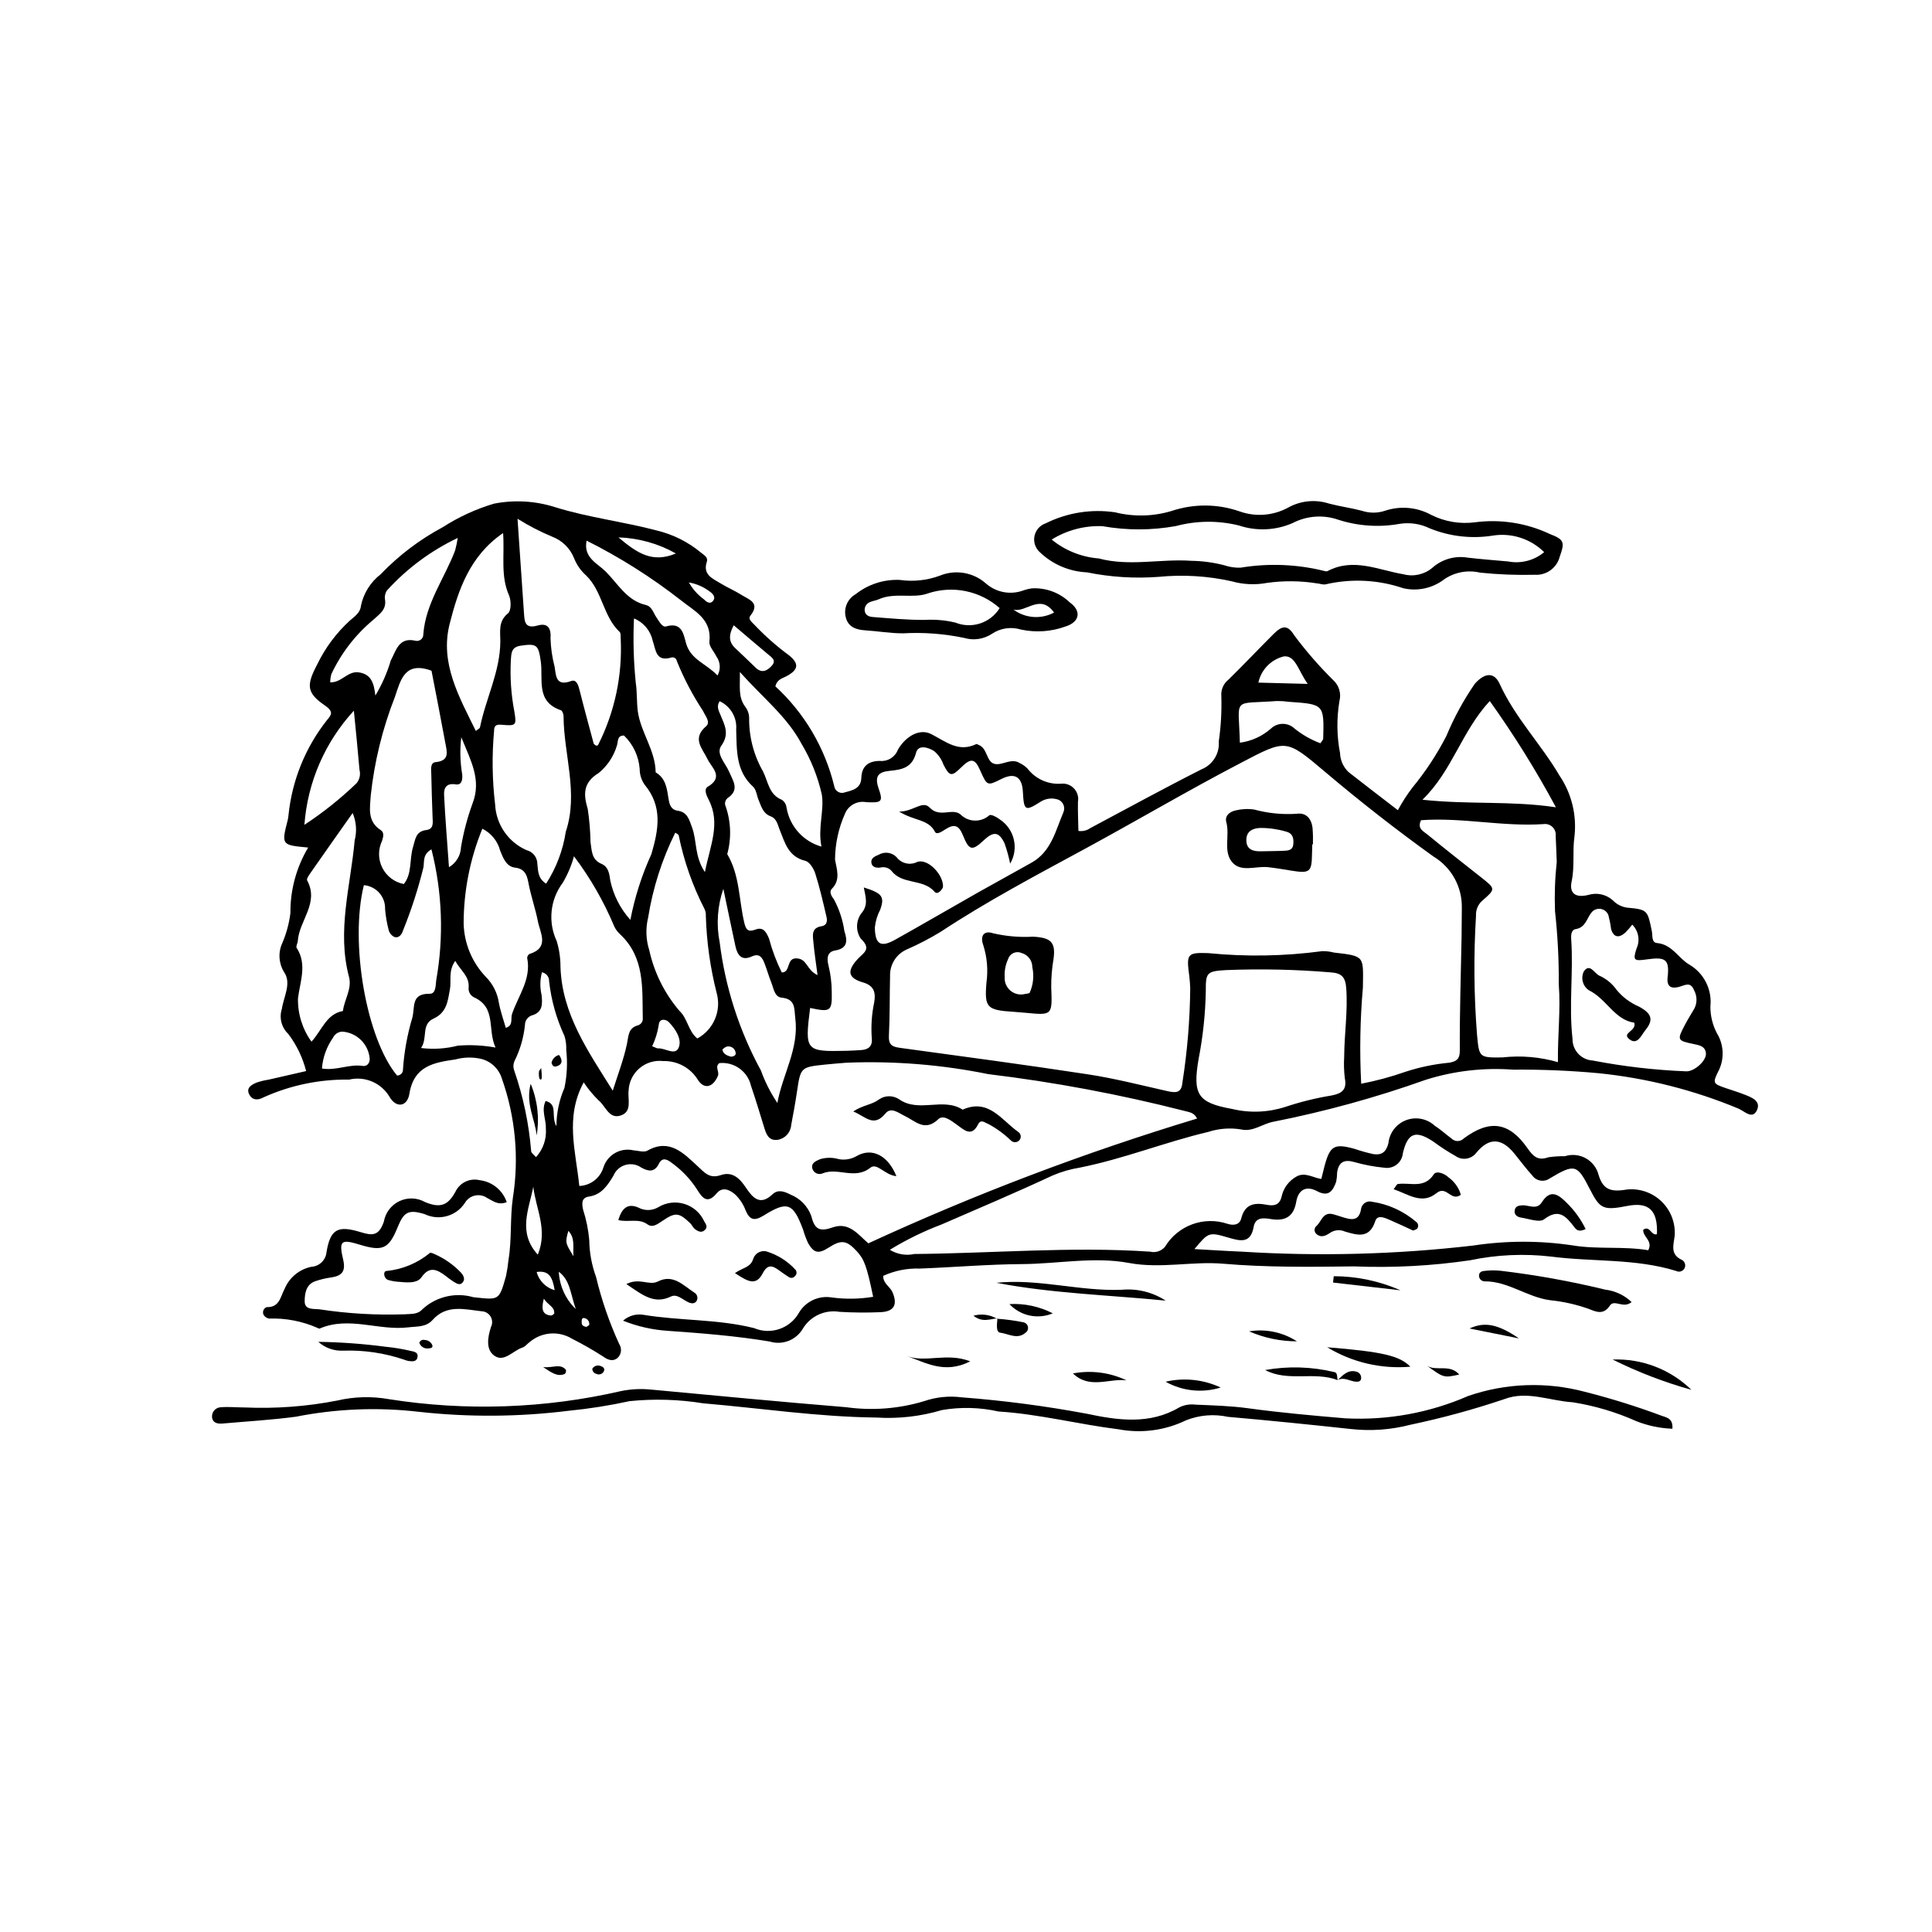 <?xml version="1.0" encoding="UTF-8"?>
<!-- Uploaded to: SVG Repo, www.svgrepo.com, Generator: SVG Repo Mixer Tools -->
<svg fill="#000000" width="800px" height="800px" version="1.1" viewBox="144 144 512 512" xmlns="http://www.w3.org/2000/svg">
 <g>
  <path d="m220.42 418.03c-1.816-1.699-2.488-4.297-1.723-6.664 0.473-3.238 2.652-6.832 0.566-9.785h0.004c-1.438-2.344-1.594-5.254-0.418-7.742 1.066-2.508 1.777-5.156 2.113-7.863-0.055-6.113 1.574-12.117 4.703-17.367-7.117-0.66-7.113-0.66-5.391-7.394 0.102-0.406 0.125-0.832 0.191-1.246h-0.004c0.945-9.246 4.527-18.027 10.32-25.293 1.016-1.188 1.707-2.086-0.652-3.703-4.957-3.391-4.949-5.398-2.066-10.891 2.113-4.375 5.039-8.309 8.621-11.594 1.277-1.105 2.801-2.09 2.965-3.926h-0.004c0.688-3.32 2.539-6.285 5.219-8.359 4.805-5.008 10.367-9.227 16.484-12.5 4.203-2.703 8.77-4.801 13.562-6.227 5.41-1.059 11-0.734 16.25 0.949 8.859 2.754 18.047 3.809 26.965 6.184 4.293 1.035 8.285 3.043 11.676 5.871 0.785 0.672 1.922 1.152 1.504 2.438-1.109 3.43 1.574 4.402 3.66 5.688 1.789 1.105 3.754 1.922 5.527 3.047 1.973 1.25 5.098 2.059 2.356 5.531-0.75 0.949 0.605 1.82 1.273 2.586v0.004c2.766 2.891 5.777 5.543 9 7.914 2.773 2.242 2.426 3.859-0.711 5.527-1.102 0.586-2.445 0.793-2.934 2.664v0.004c7.711 7.082 13.141 16.297 15.613 26.473 0.09 0.637 0.477 1.195 1.035 1.508 0.562 0.316 1.234 0.352 1.828 0.102 2.07-0.527 4.211-1.043 4.309-3.805 0.109-3.18 1.93-4.481 4.902-4.508h-0.004c2.059 0.215 4.008-0.969 4.762-2.898 1.641-3.031 5.418-6 8.918-4.188 3.949 2.043 7.203 4.891 11.918 2.613 0.125-0.059 0.375 0.152 0.57 0.223 2.457 0.883 1.992 4.57 4.316 5.051 2.078 0.43 4.336-1.672 6.633-0.215h0.004c0.762 0.363 1.449 0.859 2.039 1.465 2.102 2.723 5.418 4.219 8.852 3.988 1.285-0.152 2.57 0.316 3.457 1.262 0.891 0.945 1.277 2.258 1.043 3.531-0.051 2.578 0.074 5.16 0.121 7.711v0.004c1.09 0.172 2.203-0.086 3.106-0.715 9.816-5.227 19.57-10.578 29.496-15.59v-0.004c2.992-1.195 4.856-4.203 4.598-7.414 0.57-3.953 0.797-7.949 0.68-11.941-0.164-1.715 0.559-3.394 1.922-4.453 4.027-3.965 7.922-8.062 11.914-12.062 2.293-2.297 3.738-2.465 5.457 0.309 3.144 4.223 6.606 8.203 10.348 11.906 1.543 1.391 2.18 3.527 1.66 5.539-0.773 4.582-0.723 9.27 0.16 13.836 0.062 1.918 0.891 3.731 2.297 5.039 4.273 3.359 8.602 6.648 13.023 10.059 1.129-2.098 2.418-4.102 3.859-5.992 3.477-4.223 6.492-8.801 8.992-13.664 2.019-4.852 4.539-9.484 7.519-13.816 2.551-2.902 5.117-3.289 6.625 0.027 4.055 8.914 10.938 15.93 15.848 24.289 3.191 4.727 4.594 10.434 3.961 16.098-0.574 3.965 0.098 7.945-0.754 11.93-0.672 3.152 0.996 4.438 4.426 3.586h0.004c2.242-0.688 4.684-0.16 6.445 1.395 1 1.055 2.324 1.75 3.766 1.969 5.461 0.512 5.465 0.621 6.609 6.207 0.242 1.191-0.121 3.043 1.359 3.176 4.066 0.371 5.691 4.066 8.586 5.719 3.887 2.277 6.07 6.633 5.574 11.109-0.008 2.441 0.574 4.848 1.695 7.016 1.809 2.91 2.055 6.527 0.652 9.656-1.855 3.691-1.75 3.746 1.789 4.969 1.594 0.551 3.211 1.031 4.781 1.645 1.957 0.762 4.602 1.73 3.398 4.231-1.184 2.461-3.188 0.301-4.793-0.426v-0.004c-11.863-4.949-24.391-8.121-37.18-9.418-7.535-0.695-15.098-1.008-22.664-0.941-7.797-0.574-15.629 0.332-23.086 2.68-13.211 4.707-26.754 8.434-40.516 11.148-2.856 0.574-5.348 2.734-8.457 2.012-2.91-0.473-5.891-0.246-8.695 0.66-11.469 2.715-22.449 7.156-34.039 9.461-2.481 0.402-4.902 1.105-7.215 2.094-9.711 4.523-19.582 8.711-29.414 12.973-4.766 1.805-9.355 4.051-13.703 6.707 1.934 1.207 4.266 1.609 6.496 1.117 20.832-0.176 41.648-2.023 62.496-0.617v0.004c1.449 0.348 2.973-0.16 3.926-1.305 3.414-5.652 10.297-8.18 16.559-6.078 1.457 0.457 3.176 0.406 3.644-1.438 0.973-3.828 3.473-4.242 6.785-3.602 1.703 0.332 3.332 0.191 3.887-2.086 0.473-2.309 1.938-4.293 4.004-5.426 2.238-1.223 4.344 0.348 6.543 0.664 0.363-1.469 0.598-2.481 0.867-3.477 1.453-5.363 2.574-5.992 8.031-4.477v0.004c1.594 0.543 3.215 0.996 4.859 1.359 2.125 0.336 3.406-0.43 4.016-2.852 0.273-2.766 2.09-5.141 4.688-6.133 2.598-0.988 5.535-0.426 7.582 1.453 1.586 1.02 2.988 2.324 4.512 3.449v0.004c0.441 0.414 1.031 0.641 1.637 0.621 0.605-0.016 1.18-0.277 1.594-0.719 6.887-5.082 12.004-4.305 16.836 2.602 1.508 2.156 2.754 3.426 5.551 2.418 1.453-0.207 2.922-0.301 4.391-0.285 1.852-0.59 3.859-0.383 5.551 0.566s2.914 2.559 3.375 4.441c1.305 4.309 3.777 4.438 7.672 3.805v0.004c3.359-0.297 6.684 0.895 9.086 3.266 2.402 2.367 3.641 5.672 3.394 9.039-0.336 2.594-1.211 4.926 1.949 6.383 0.785 0.441 1.074 1.43 0.648 2.223-0.43 0.793-1.41 1.098-2.211 0.684-10.809-3.348-22.145-2.367-33.191-3.812h-0.004c-7.125-0.824-14.34-0.496-21.359 0.977-10.188 1.5-20.488 2.047-30.777 1.629-11.543 0.148-23.137 0.281-34.715-0.707-8.25-0.703-16.473 1.383-24.973-0.203-9.234-1.727-18.812 0.242-28.254 0.301-9.023 0.059-18.086 0.836-27.137 1.188h0.004c-3.344-0.121-6.668 0.539-9.715 1.926-0.094 2.023 1.805 2.824 2.453 4.344 1.434 3.356 0.383 5.172-3.289 5.285v0.004c-3.578 0.152-7.164 0.121-10.738-0.094-3.856-0.645-7.711 1.121-9.734 4.465-1.77 3.023-5.387 4.438-8.734 3.414-8.949-1.5-17.977-2.199-27.016-2.844h-0.004c-4.078-0.258-8.094-1.164-11.891-2.691 1.453-1.285 3.402-1.863 5.32-1.57 9.75 1.629 19.777 1.117 29.383 3.535 4.441 1.887 9.59 0.113 11.934-4.106 1.766-2.953 5.137-4.547 8.539-4.031 3.688 0.512 7.43 0.457 11.102-0.156-1.668-8.066-2.356-9.945-4.348-12.094-2.711-2.918-4.094-3.094-7.453-0.934-2.66 1.707-3.914 1.484-5.445-1.215-0.531-1.145-0.973-2.328-1.316-3.539-2.633-7.027-4.098-7.715-10.371-3.805-2.523 1.57-3.742 1.258-4.828-1.219-0.582-1.59-1.504-3.031-2.707-4.223-1.562-1.387-3.492-2.219-5.004-0.391-2.578 3.121-3.969 0.945-5.18-0.996-1.707-2.66-3.887-4.984-6.43-6.859-1.062-0.809-2.656-2.098-3.684-0.012-1.211 2.461-2.898 2.004-4.652 1.059-1.227-0.871-2.785-1.137-4.234-0.715-1.445 0.418-2.617 1.477-3.184 2.871-1.539 2.512-3.125 5.027-6.492 5.512-2.129 0.309-1.828 2.055-1.539 3.469v0.004c0.84 2.606 1.387 5.297 1.629 8.023 0.047 3.352 0.656 6.668 1.809 9.816 1.461 6.109 3.516 12.062 6.137 17.773 0.727 1.117 0.598 2.582-0.312 3.555-1.273 1.195-2.668 0.688-3.957-0.254-2.652-1.707-5.394-3.273-8.211-4.695-3.508-2.156-8-1.84-11.164 0.793-0.695 0.469-1.242 1.281-1.992 1.523-2.512 0.809-4.863 4.008-7.453 2.168-2.332-1.656-1.77-4.918-0.902-7.598 0.445-0.879 0.41-1.922-0.09-2.769-0.5-0.848-1.402-1.379-2.387-1.414-4.481-0.492-9.273-1.891-12.98 2.293-1.75 1.973-4.144 1.684-6.438 1.969-7.828 0.965-15.719-3.043-23.508 0.324-0.145 0.062-0.41-0.086-0.594-0.184h0.004c-4.035-1.777-8.418-2.617-12.824-2.465-0.59-0.105-1.113-0.457-1.43-0.969-0.191-0.379-0.215-0.816-0.062-1.211 0.156-0.395 0.469-0.703 0.863-0.852 3.484 0.121 3.672-2.887 4.785-4.894v-0.004c1.25-2.953 3.863-5.109 7-5.781 2.16-0.102 3.91-1.789 4.086-3.945 1.027-6.102 3.023-7.094 9.086-5.234 3.039 0.934 4.793 1.027 6.102-2.793v0.004c0.406-2.367 1.934-4.394 4.102-5.43s4.703-0.953 6.801 0.223c4.051 1.699 6.098 0.902 8.062-2.719v0.004c1.141-2.414 3.816-3.699 6.414-3.074 3.32 0.387 6.117 2.656 7.184 5.824-2.336 0.914-3.695-0.387-5.125-1.074h-0.004c-0.953-0.684-2.152-0.93-3.297-0.672-1.145 0.254-2.129 0.984-2.703 2.008-2.312 3.477-6.828 4.723-10.594 2.922-4.352-1.348-5.555-0.559-7.184 3.449-2.332 5.746-3.961 6.496-10.051 4.633-4.934-1.512-5.578-1.098-4.391 3.961 0.742 3.16-0.355 4.293-3.184 4.734l0.008-0.008c-1.461 0.199-2.898 0.539-4.289 1.023-2.402 0.887-2.707 3.262-2.734 5.246-0.035 2.383 2.281 2.012 3.859 2.168 7.5 1.148 15.09 1.594 22.676 1.328 1.656-0.148 3.391 0.113 4.684-1.355 3.637-3.34 8.75-4.543 13.496-3.176 6.785 0.73 6.793 0.992 8.641-5.606 0.301-1.434 0.523-2.887 0.668-4.348 0.902-5.418 0.371-10.969 1.148-16.344 1.684-10.613 0.684-21.48-2.902-31.609-0.781-2.598-2.867-4.59-5.496-5.25-2.258-0.516-4.609-0.461-6.844 0.152-5.742 0.828-10.977 1.727-12.176 9.09-0.562 3.453-3.469 3.887-5.254 0.836l0.004 0.004c-2.18-3.715-6.523-5.578-10.715-4.59-7.801-0.117-15.535 1.484-22.648 4.688-1.559 0.867-3.012 0.785-3.809-0.723-0.961-1.812 0.641-2.621 1.98-3.199l0.004 0.004c0.992-0.336 2.012-0.582 3.051-0.738 3.215-0.734 6.426-1.473 10.02-2.293-0.902-3.555-2.504-6.891-4.711-9.816zm296.03 10.008c3.781-1.238 7.688-2.047 11.648-2.414 1.758-0.344 2.785-0.824 2.769-3.246-0.062-10.059 0.285-20.117 0.469-30.18 0.047-2.527 0.016-5.055 0.066-7.582h-0.004c0.062-2.731-0.602-5.43-1.918-7.824-1.32-2.394-3.25-4.394-5.59-5.801-9.906-7.117-19.523-14.633-28.852-22.539-10.336-8.727-10.164-8.559-22.285-2.231-13.941 7.277-27.5 15.281-41.328 22.781-12.922 7.008-25.918 13.871-38.207 21.988v-0.004c-2.871 1.746-5.859 3.297-8.938 4.641-2.777 1.234-4.519 4.031-4.402 7.066-0.133 5.266-0.035 10.543-0.309 15.801-0.117 2.269 0.754 2.898 2.773 3.176 16.68 2.285 33.367 4.5 50.008 7.047 7.043 1.078 13.98 2.863 20.941 4.426 2.102 0.473 3.793 0.676 4.047-2.156v-0.004c1.309-8.305 2.008-16.695 2.086-25.105-0.062-1.051-0.102-2.109-0.242-3.148-0.805-5.945-0.59-6.324 5.008-6.141 10.043 0.996 20.168 0.824 30.172-0.516 1.051-0.031 2.102 0.094 3.113 0.363 8.391 0.949 7.785 0.945 7.711 9.242-0.746 8.488-0.898 17.016-0.457 25.523 3.981-0.762 7.898-1.816 11.719-3.164zm-58.562 10.363c-17.098-4.375-34.465-7.629-51.984-9.746-12.352-2.512-24.961-3.527-37.555-3.027-1.883 0.156-3.769 0.293-5.648 0.492-6.551 0.688-6.527 0.699-7.519 7.363-0.434 2.898-0.961 5.789-1.508 8.668v-0.004c-0.137 1.973-1.613 3.594-3.562 3.914-2.508 0.344-3.09-1.617-3.664-3.492-1.113-3.609-2.199-7.227-3.418-10.797h-0.004c-0.867-3.84-4.461-6.43-8.383-6.039-1.309 0.969 0.09 2.266-0.402 3.41-1.332 3.106-3.719 3.691-5.441 0.805h0.004c-1.973-3.055-5.398-4.859-9.035-4.754-2.273-0.27-4.559 0.422-6.301 1.906-1.742 1.488-2.789 3.633-2.883 5.922-0.285 2.328 1.051 5.621-2.164 6.621-3.07 0.957-3.945-2.582-5.812-4.051h0.004c-1.469-1.445-2.785-3.035-3.93-4.746-5.008 9.258-2.098 18.18-1.164 27.449 2.945-0.109 5.496-2.059 6.379-4.867 1.047-3.379 4.523-5.375 7.969-4.578 1.246 0.078 2.773 0.613 3.691 0.09 5.867-3.336 9.605 0.707 13.184 3.988 1.98 1.816 3.227 3.527 6.285 2.488 3.133-1.066 5.074 0.953 6.699 3.398 1.766 2.652 3.727 4.805 7 1.688 1.496-1.422 3.246-0.695 4.727 0.059 2.598 1.023 4.629 3.117 5.566 5.75 0.871 3.625 2.34 4.129 5.664 2.957 4.406-1.551 6.879 2.086 9.438 4.231v-0.004c28.242-13.02 57.352-24.07 87.121-33.066-0.832-1.672-2.144-1.676-3.352-2.027zm-89.551-15.926c1.262-0.027 2.523-0.121 3.785-0.188 1.996-0.109 3.141-0.973 2.91-3.164v0.004c-0.234-3.148-0.023-6.312 0.625-9.402 0.383-2.184 0.32-4.426-2.875-5.348-4.027-1.164-4.41-3-1.578-6.125 1.602-1.77 3.926-2.664 0.875-5.543-1.309-2.016-1.262-4.621 0.121-6.586 2.031-2.285 1.164-4.481 0.715-6.938 4.863 1.512 5.578 2.449 4.359 5.859l0.004 0.004c-0.777 1.473-1.266 3.082-1.434 4.738 0.066 4.422 1.492 5.418 5.359 3.258 7.336-4.098 14.594-8.34 21.906-12.484 4.75-2.691 9.559-5.285 14.312-7.973 5.18-2.93 6.324-8.48 8.41-13.367l-0.004-0.004c0.523-1.246-0.035-2.688-1.266-3.258-1.586-0.602-3.363-0.41-4.789 0.508-4.133 2.617-4.426 2.398-4.699-2.641-0.215-3.988-2.168-5.152-5.691-3.391-3.781 1.891-3.781 1.891-5.695-2.426-1.328-3-2.422-3.156-4.906-0.699-2.559 2.531-3.094 2.535-4.758-0.676h0.004c-0.488-1.387-1.336-2.621-2.453-3.574-1.656-1.055-4.234-1.777-4.801 0.406-1.059 4.094-3.824 4.492-7.102 4.828-2.832 0.289-3.973 1.371-2.832 4.644 1.25 3.598 0.836 3.848-3.332 3.641v-0.004c-2.379-0.43-4.731 0.887-5.609 3.141-1.691 3.801-2.578 7.91-2.606 12.07 0.402 2.465 1.578 5.34-0.844 7.762-0.824 0.82-0.039 2.035 0.59 2.863v-0.004c1.383 2.602 2.309 5.418 2.731 8.332 0.785 2.379 1.035 4.582-2.457 5.148-2.348 0.383-2.144 2.496-1.738 4.043l-0.004 0.004c0.551 2.246 0.836 4.551 0.848 6.867 0.121 5.211-0.27 5.492-5.731 4.316-1.43 11.398-1.254 11.605 9.648 11.355zm211.13 47.438c1.766-1.32 2.133 1.695 3.637 1.145 0.27-6.289-2.129-8.586-7.801-7.481-6.406 1.25-7.281 0.859-9.988-4.461-3.356-6.586-3.981-6.773-10.664-2.797-1.453 1.02-3.453 0.703-4.512-0.719-1.691-1.871-3.203-3.902-4.793-5.863-3.371-4.156-6.668-4.387-10.066-0.297v-0.004c-1.293 1.781-3.781 2.188-5.57 0.902-2.016-1.133-3.957-2.394-5.812-3.769-4.711-3.148-6.852-2.422-8.133 3.078-0.105 1.172-0.691 2.246-1.617 2.969-0.93 0.723-2.113 1.027-3.277 0.844-2.719-0.262-5.41-0.77-8.039-1.523-2.676-0.754-4.059 0.078-4.477 2.727v0.004c-0.008 0.84-0.094 1.68-0.254 2.504-0.859 2.394-1.973 4.144-5.066 2.496-2.91-1.555-4.988-0.348-5.523 2.82-0.684 4.051-3.047 5.191-6.773 4.57-1.945-0.324-4.047-0.508-4.508 2.07-0.793 4.438-3.457 3.801-6.598 2.879-5.32-1.559-5.348-1.461-9.094 3.012 4.387 0.238 8.527 0.516 12.672 0.684l-0.004 0.004c20.406 1.273 40.887 0.73 61.195-1.625 8.77-1.336 17.691-1.344 26.461-0.027 6.617 1.086 13.418 0.156 19.93 1.27 1.359-2.484-1.465-3.523-1.32-5.41zm-22.379-65.055c0.051-6.473-0.281-12.945-0.992-19.379-0.168-4.359-0.016-8.723 0.457-13.055-0.059-2.312-0.195-4.625-0.281-6.934v-0.004c0.09-0.863-0.223-1.719-0.844-2.32-0.625-0.605-1.488-0.891-2.348-0.773-10.898 0.734-21.715-1.832-32.488-1.027-1.105 2.238 0.656 2.934 1.656 3.758 4.711 3.871 9.508 7.633 14.293 11.406 3.832 3.023 3.875 3.039 0.191 6.242v-0.004c-1.082 1.004-1.66 2.438-1.574 3.91-0.641 10.473-0.555 20.977 0.262 31.438 0.57 6.117 0.504 6.207 6.758 6.106 4.934-0.547 9.922-0.121 14.688 1.258-0.078-7.34 0.754-13.98 0.223-20.621zm-56.324 0.969c-0.227-2.984-1.309-3.957-4.152-4.141h-0.004c-9.207-0.77-18.453-0.969-27.688-0.602-5.137 0.297-5.394 0.664-5.371 5.562l0.004-0.004c-0.117 6.062-0.762 12.105-1.922 18.055-1.598 9.391-0.227 11.543 8.887 13.188 4.676 1.121 9.566 0.93 14.141-0.555 3.984-1.328 8.066-2.336 12.215-3.012 2.746-0.531 4.133-1.527 3.512-4.609-0.223-1.879-0.277-3.769-0.164-5.656 0.031-6.078 1.004-12.109 0.539-18.227zm73.922-14.637c-1.664 1.445-3.051 1.273-3.727-0.969-0.156-1.238-0.395-2.465-0.711-3.668-0.328-0.906-1.133-1.555-2.086-1.688-0.953-0.133-1.902 0.27-2.469 1.051-1.23 1.578-1.523 3.891-4.121 4.309-1.172 0.188-1.266 1.59-1.191 2.621 0.625 8.801-0.652 17.613 0.352 26.422v0.004c-0.062 3.055 2.309 5.606 5.359 5.777 8.191 1.582 16.488 2.539 24.824 2.867 2.16 0.047 5.426-2.883 5.168-4.867-0.23-1.766-1.621-2.035-3.191-2.359-4.453-0.91-4.481-1.09-2.371-5.086 0.781-1.484 1.676-2.91 2.523-4.363v0.004c0.766-1.531 0.723-3.336-0.105-4.832-0.957-2.41-2.445-1.27-4.066-0.855-1.863 0.48-3.231 0.031-2.938-2.562 0.527-4.676-0.484-5.469-5.394-4.762-3.527 0.508-3.856 0.32-2.859-2.828l-0.004 0.004c1.016-2.144 0.57-4.699-1.109-6.371-0.582 0.758-1.211 1.477-1.883 2.152zm-281.57-13.215c-1.633 2.18-2.648 4.766-2.926 7.481-0.281 2.711 0.184 5.449 1.336 7.918 0.672 2.219 1.012 4.519 1.008 6.836 0.387 12.508 7.305 22.371 13.855 32.832 1.297-4.137 2.887-8.211 3.766-12.434 0.449-2.148 0.309-4.152 2.887-4.883 0.844-0.234 1.395-1.047 1.297-1.918-0.156-7.902 0.582-16.047-6.008-22.223-0.629-0.566-1.141-1.246-1.516-2.004-2.773-6.644-6.371-12.91-10.703-18.66-0.676 2.477-1.684 4.848-2.996 7.055zm0.824-13.559c3.418-10.254-0.535-20.391-0.59-30.594-0.004-0.551-0.32-1.469-0.699-1.598-6.707-2.258-4.684-8.199-5.328-12.863-0.617-4.473-1.027-4.894-5.406-4.231-2.441 0.371-2.394 2.035-2.527 3.641h0.004c-0.262 4.629 0.047 9.27 0.922 13.82 0.605 3.684 0.492 3.824-3.504 3.469-1.531-0.137-1.867 0.492-1.875 1.629l0.004 0.004c-0.594 6.496-0.5 13.039 0.277 19.52 0.254 5.281 3.477 9.961 8.32 12.086 1.676 0.406 2.859 1.902 2.867 3.625 0.215 1.789 0.078 3.875 2.332 5.25v-0.004c2.688-4.164 4.461-8.852 5.207-13.754zm41-30.93c1.094 2.672 2.465 4.996 0.207 8.156-1.504 2.109 1.113 4.609 2.07 6.856 1.055 2.481 2.906 4.859-0.469 7.051l0.004-0.004c-0.461 0.438-0.688 1.066-0.605 1.695 1.562 4.203 1.762 8.789 0.578 13.113 3.348 5.602 3.07 12.109 4.519 18.188 0.434 1.824 1 2.562 2.938 1.812 2.195-0.848 2.926 0.789 3.629 2.406h-0.004c0.824 3.086 1.953 6.086 3.371 8.949 2.465 0.027 1.07-3.934 4.012-3.727 2.797 0.195 2.551 3.129 5.469 4.422-0.418-3.223-0.84-5.898-1.086-8.59-0.164-1.82-0.664-3.93 2.176-4.359 1.406-0.211 1.527-1.414 1.297-2.414-0.898-3.879-1.793-7.769-2.992-11.559-0.414-1.305-1.531-3.086-2.641-3.352-4.5-1.094-5.394-4.781-6.793-8.25-0.531-1.32-0.773-2.941-2.379-3.539-2.059-0.77-2.512-2.676-3.227-4.398-0.48-1.16-0.602-2.695-1.434-3.449-4.621-4.176-4.312-9.723-4.481-15.133l-0.004 0.004c0.273-3.184-1.48-6.199-4.379-7.535-0.922 1.367-0.25 2.5 0.223 3.656zm-52.078-26.98c0.152 2.234 0.238 4.211 3.617 3.262 2.633-0.738 3.633 0.594 3.418 3.523 0.09 2.512 0.457 5.008 1.09 7.438 0.387 2.508 0.363 5.219 4.391 3.75 1.395-0.508 1.883 1.094 2.215 2.414 1.219 4.871 2.555 9.711 3.754 14.199 0.555 0.637 1.031 0.656 1.242 0.168h-0.004c4.34-8.652 6.375-18.277 5.914-27.945-0.059-0.625 0.078-1.5-0.273-1.832-4.414-4.156-4.574-10.82-8.898-14.984l-0.004-0.004c-1.418-1.262-2.519-2.848-3.207-4.621-1.047-2.582-3.117-4.621-5.719-5.625-3.211-1.332-6.305-2.93-9.246-4.777 0.637 9.305 1.172 17.168 1.711 25.035zm-34.199 22.172c-3.301 8.406-5.461 17.223-6.418 26.207-0.207 3.289-0.934 6.793 2.637 9.09 0.996 0.641 0.711 1.75 0.379 2.84-1.094 2.262-1.074 4.902 0.055 7.148 1.125 2.246 3.231 3.844 5.699 4.316 2.246-2.75 1.441-6.551 2.445-9.809 0.629-2.043 0.676-4.148 3.492-4.496 2.074-0.258 1.734-1.988 1.684-3.449-0.125-3.789-0.281-7.582-0.34-11.375-0.02-1.18-0.352-3.031 1.152-3.176 3.805-0.363 2.984-2.812 2.578-5.031-1.203-6.586-2.508-13.156-3.672-19.195-7.18-2.644-8.211 2.617-9.691 6.93zm7.559 45.164c-1.402 5.711-3.215 11.316-5.422 16.77-0.316 1.02-1.051 2.055-2.254 1.711-0.75-0.352-1.312-1.012-1.531-1.812-0.484-1.832-0.805-3.703-0.961-5.59 0.121-3.277-2.352-6.07-5.621-6.34-3.781 15.207 0.641 40.637 8.785 50.438 0.426 0.016 0.836-0.148 1.133-0.445 0.301-0.301 0.461-0.715 0.441-1.137 0.309-4.602 1.125-9.156 2.438-13.582 0.84-2.84-0.48-6.574 4.633-6.496 1.699 0.027 1.559-2.207 1.75-3.629v0.004c2.035-11.508 1.602-23.316-1.273-34.641-2.356 1.301-1.867 3.207-2.117 4.75zm75.605-17.863c-0.523-1.016-1.422-2.809-0.25-3.496 4.375-2.57 1-5.086-0.055-7.266-1.441-2.984-4.199-5.465-0.387-8.766 1.258-1.086-0.254-2.742-0.809-4.019-2.754-4.172-5.086-8.609-6.957-13.242-0.047-0.316-0.219-0.598-0.477-0.781-0.262-0.18-0.582-0.246-0.895-0.18-4.238 1.297-4.172-2-5.047-4.496-0.582-2.641-2.426-4.824-4.934-5.84-0.27 5.707-0.109 11.426 0.477 17.109 0.371 2.461 0.215 5.062 0.531 7.473 0.742 5.582 4.668 10.34 4.734 16.207 2.723 1.594 2.984 4.332 3.426 7.062 0.227 1.402 0.562 2.844 2.512 3.125 2.496 0.363 2.988 2.449 3.738 4.504 1.293 3.539 0.582 7.578 3.379 11.742 1.355-7.016 4.238-12.855 1.012-19.137zm-64.957 32.734c0.125 5.277 2.215 10.316 5.856 14.137 1.871 1.871 3.094 4.293 3.484 6.91 0.414 2.238 1.203 4.402 1.832 6.621 2.062-0.602 1.227-2.387 1.652-3.652 1.645-4.871 5.152-9.227 4.016-14.867v0.004c0.008-0.43 0.238-0.824 0.605-1.047 5.402-1.684 2.82-5.609 2.227-8.668-0.637-3.277-1.762-6.461-2.418-9.766-0.367-1.848-0.656-4.121-3.594-4.445-2.324-0.258-3.184-2.512-3.977-4.492l-0.004-0.004c-0.656-2.531-2.375-4.656-4.719-5.824-3.266 7.965-4.949 16.488-4.961 25.094zm48.891-1.523c-0.695 2.852-0.59 5.84 0.305 8.633 1.309 5.949 4.066 11.48 8.027 16.102 2.117 1.953 2.316 5.379 4.707 7.281 4.293-2.324 6.422-7.297 5.137-12.008-1.715-6.711-2.68-13.594-2.883-20.52 0.039-0.633-0.09-1.266-0.371-1.832-3.156-6.144-5.449-12.691-6.82-19.461-0.078-0.312-0.629-0.504-0.91-0.715-3.523 7.098-5.949 14.691-7.191 22.52zm-89.312-12.082c-0.477 0.68-1.285 1.781-1.055 2.203 3.273 6.023-2.121 10.648-2.473 16.051-0.039 0.621-0.555 1.441-0.309 1.82 2.852 4.406 0.891 8.98 0.355 13.398-0.082 4.113 1.176 8.141 3.582 11.477 2.785-3.07 3.977-7.367 8.332-8.129 0.359-3.055 2.457-5.856 1.605-9.059-3.242-12.215 0.434-24.129 1.504-36.148v0.004c0.629-2.418 0.438-4.977-0.535-7.273-3.918 5.555-7.481 10.594-11.008 15.656zm90.176-4.75c1.918-6.559 3.027-12.629-1.812-18.434v-0.004c-0.844-1.219-1.293-2.664-1.289-4.144-0.254-3.359-1.73-6.504-4.148-8.848-1.957-0.035-1.496 1.668-1.902 2.695-0.844 2.832-2.516 5.348-4.801 7.219-4.281 2.606-4.031 5.789-2.914 9.555v0.004c0.438 2.906 0.68 5.84 0.734 8.777 0.363 2.227 0.203 4.625 2.949 5.773 1.707 0.715 2.059 2.512 2.258 4.25 0.812 3.941 2.66 7.59 5.356 10.574 1.156-6.008 3.023-11.855 5.57-17.422zm-45.422-33.605c1.535-7.652 5.352-14.762 5.391-22.781 0.012-2.602-0.625-5.293 2.055-7.453 0.852-0.688 0.836-3.418 0.234-4.777-2.277-5.152-1.137-10.574-1.555-16.484-8.84 6.059-11.867 15.051-14.16 24.055-2.648 10.406 2.5 19.359 6.938 28.398 0.531-0.453 1.035-0.66 1.098-0.961zm249.77 19.184c12.262 1.336 23.418 0.223 35.359 2.004v-0.004c-5.238-9.746-11.094-19.152-17.527-28.156-7.512 8.117-9.895 18.438-17.832 26.152zm-166.21 57.938c-0.316-2.461 0.168-5.113-3.598-5.481-1.922-0.188-2.113-2.406-2.723-3.914-0.703-1.746-1.199-3.578-1.895-5.328-0.582-1.461-1.352-2.582-3.309-1.68-2.769 1.277-3.848-0.438-4.356-2.793-1.004-4.66-1.965-9.332-3.188-15.152l0.008-0.004c-1.578 4.57-1.918 9.477-0.977 14.219 1.477 11.902 5.184 23.418 10.926 33.949 1.098 3.035 2.562 5.922 4.356 8.602 1.387-7.594 5.785-14.422 4.754-22.418zm-108.18-113.43c-0.488 0.676-0.691 1.52-0.562 2.348 0.484 2.84-1.52 3.981-3.227 5.578-4.668 3.914-8.422 8.805-11 14.324-0.176 0.695-0.277 1.406-0.301 2.125 3.031 0.16 4.629-3.074 7.586-2.633 3.258 0.484 4.019 2.754 4.398 6.144 1.746-2.91 3.117-6.027 4.082-9.281 1.398-2.582 2.094-6.266 6.516-5.25 0.52 0.137 1.074 0.016 1.492-0.324 0.418-0.344 0.648-0.863 0.617-1.402 0.629-8.238 5.625-14.797 8.43-22.195 0.289-1.094 0.52-2.203 0.695-3.32-7.086 3.363-13.449 8.082-18.727 13.887zm115.2 54.078c-1.066-4.727-2.879-9.25-5.371-13.406-3.848-7.223-10.199-12.145-16.34-19.031 0.086 3.914-0.492 6.613 1.402 9.176 0.656 0.84 1.027 1.867 1.059 2.938-0.07 4.992 1.199 9.914 3.68 14.25 1.391 2.769 1.535 6.137 5.027 7.527v0.004c0.68 0.488 1.117 1.246 1.207 2.078 0.836 4.934 4.438 8.945 9.25 10.305-1.016-5.062 0.801-9.594 0.086-13.84zm-73.121 88.566c0.102-2.375-1.281-4.816-0.062-7.316 3.406 0.887 1.289 3.988 2.859 6.691v0.004c0.012-3.5 0.734-6.961 2.125-10.168 0.688-3.297 0.848-6.68 0.477-10.027 0.059-1.262-0.102-2.519-0.469-3.727-2.137-4.578-3.512-9.477-4.07-14.5 0.043-1.152-0.762-2.164-1.895-2.379-0.531 1.961-0.566 4.019-0.102 5.996 0.238 2.371 0.371 4.656-2.703 5.477-1.027 0.398-1.703 1.387-1.703 2.488-0.336 3.344-1.281 6.602-2.793 9.605-0.336 0.773-0.359 1.645-0.062 2.434 2.398 6.934 3.914 14.145 4.504 21.457 0.098 0.504 0.73 0.902 1.273 1.531 1.887-2.047 2.836-4.789 2.621-7.566zm45.199-125.1c-0.625-1.332-2-2.707-1.859-3.93 0.684-6.023-4.004-8.129-7.598-11.008v-0.004c-7.773-6.07-16.129-11.352-24.945-15.77-0.938 4.492 2.887 6.027 5.023 8.152 3.246 3.227 5.609 7.707 10.621 8.887 1.676 0.395 2 2.031 2.805 3.215 0.711 1.043 1.59 2.773 2.594 2.481 4.254-1.242 4.629 2.047 5.309 4.457 1.242 4.41 5.441 5.422 8.328 8.547h0.004c0.898-1.586 0.789-3.555-0.281-5.031zm-68.523 103.12c3.332-0.266 6.688-0.094 9.98 0.5-2.223-4.867 0.328-10.578-5.731-13.324h-0.004c-0.977-0.5-1.531-1.566-1.383-2.656 0.207-2.922-2.102-4.375-3.555-6.977-1.898 2.648-0.98 5.234-1.41 7.535-0.578 3.082-0.785 6.121-4.348 7.758-3.348 1.539-1.473 5.129-3.301 7.785v0.004c3.262 0.402 6.566 0.191 9.75-0.625zm-40.668-58.52c4.934-3.234 9.555-6.922 13.809-11.012 0.824-0.984 1.117-2.309 0.793-3.551-0.426-5.074-0.953-10.141-1.492-15.68-7.66 8.312-12.277 18.969-13.109 30.242zm256.18-25.539c1.746-1.629 4.453-1.629 6.195 0.004 2.062 1.668 4.387 2.992 6.875 3.918 0.371-0.59 0.738-0.902 0.746-1.227 0.234-9.105 0.23-9.105-9.086-9.758-1.035-0.145-2.078-0.215-3.125-0.211-12.133 0.898-10.199-1.32-9.875 11.051h0.004c3.07-0.406 5.949-1.723 8.266-3.777zm-214.35 12.219c0.094 1.414-0.137 2.863-1.762 2.598-2.484-0.406-3.137 1.012-3.051 2.769 0.293 6.156 0.812 12.297 1.297 19.184 1.906-1.117 3.109-3.133 3.191-5.34 0.664-3.934 1.688-7.797 3.051-11.543 2.41-6.215-0.387-11.195-2.977-17.559-0.402 3.289-0.316 6.621 0.25 9.891zm-26.375 77.215c1 0.156 1.895-0.574 1.852-1.961-0.34-3.832-3.402-6.852-7.238-7.129-1.07 0.02-2.035 0.648-2.488 1.617-1.695 2.406-2.711 5.227-2.93 8.16 3.852 0.625 7.25-1.25 10.805-0.688zm98.738-110.7c1.84 1.703 3.621 3.469 5.438 5.199 1.688 1.609 3.164 0.664 4.293-0.633 1.199-1.379-0.121-2.168-1.094-2.981-2.879-2.406-5.731-4.844-9.055-7.668-1.324 2.504-1.418 4.379 0.418 6.082zm145.39 2.164c-3.402 0.824-6.035 3.527-6.769 6.953l13.082 0.34c-2.519-3.481-3.231-7.594-6.312-7.293zm-197.73 158.55c2.727-6.641-0.555-12.207-1.191-18.004-1.137 5.949-4.211 12.074 1.191 18.004zm31.926-54.66c1.895-0.133 4.606 2.133 5.481-0.391 0.758-2.184-0.945-4.785-2.68-6.578-0.805-0.828-2.57-1.066-2.68 0.789h-0.004c-0.301 1.945-0.887 3.832-1.734 5.609 0.844 0.309 1.238 0.598 1.613 0.57zm4.68-131.16h-0.004c-4.66-2.629-9.883-4.09-15.23-4.262 4.988 4.203 8.988 6.871 15.23 4.262zm-26.551 200.21c-1.43-4.09-1.457-7.586-4.481-9.855h-0.008c0.188 3.738 1.789 7.262 4.484 9.855zm-10.367-9.797c0.637 2.336 2.453 4.168 4.785 4.828-0.605-3.594-1.547-5.277-4.785-4.828zm44.336-178.26c0.699 0.707 1.719 1.48 2.543 0.23 0.5-0.754-0.062-1.625-0.746-2.102-1.676-1.34-3.668-2.238-5.781-2.606 0.988 1.762 2.348 3.289 3.984 4.477zm-35.926 167.36c-0.855 3.113-0.855 3.113 1.352 6.723-0.164-2.688 0.457-4.809-1.352-6.723zm-4.606 22.434c0.281 0.027 0.863-0.398 0.871-0.633 0.059-1.742-1.621-2.074-2.758-3.82-0.801 2.988-0.246 4.254 1.887 4.453zm48.953-69.586v0.004c-0.055-0.527-0.32-1.008-0.734-1.328-0.418-0.324-0.949-0.465-1.469-0.383-0.484 0.051-1.344 0.688-1.301 0.91 0.23 1.16 1.289 1.488 2.234 1.797 0.719-0.035 1.379-0.348 1.27-0.996zm-38.793 71.988c0.07-0.855-0.535-1.617-1.383-1.738-0.699-0.098-0.652 0.727-0.637 1.273 0.02 0.793 0.633 0.941 1.234 1.09 0.273-0.211 0.77-0.402 0.785-0.625z"/>
  <path d="m587.2 522.63c0.191-2.543-1.211-2.914-2.688-3.379v-0.004c-6.703-2.504-13.543-4.641-20.48-6.398-10.188-2.719-20.957-2.34-30.93 1.094-10.262 4.481-21.426 6.512-32.605 5.926-8.598-0.73-17.203-1.496-25.75-2.668-4.621-0.633-9.227-0.75-13.852-0.953v0.004c-1.477-0.199-2.977 0.039-4.316 0.688-7.902 4.711-16.418 3.441-24.566 1.715-10.965-2.051-22.035-3.5-33.16-4.348-3.344-0.434-6.746-0.086-9.934 1.008-6.691 2.023-13.738 2.574-20.664 1.609-17.207-1.406-34.395-3.059-51.586-4.66v0.004c-2.715-0.293-5.461-0.16-8.133 0.391-20.148 4.629-40.992 5.356-61.414 2.144-4.559-0.82-9.242-0.699-13.754 0.355-8.066 1.578-16.293 2.191-24.504 1.832-2.102 0-4.211-0.223-6.293-0.055-0.648 0.008-1.266 0.277-1.715 0.742-0.445 0.469-0.688 1.094-0.672 1.742 0.074 1.59 1.355 1.957 2.727 1.836 6.504-0.574 13.031-0.949 19.496-1.812 10.707-2.117 21.68-2.562 32.523-1.309 13.207 1.469 26.539 1.379 39.727-0.262 5.441-0.535 10.844-1.387 16.184-2.555 6.488-0.66 13.031-0.469 19.469 0.57 15.301 1.301 30.52 3.609 45.906 3.773h-0.004c5.875 0.375 11.77-0.293 17.41-1.98 4.973-0.859 10.066-0.73 14.988 0.379 10.734 0.676 21.176 3.398 31.828 4.719h-0.004c6.043 1.141 12.293 0.312 17.832-2.363 3.543-1.422 7.434-1.75 11.164-0.938 10.898 0.953 21.789 2.059 32.668 3.238 5.234 0.574 10.531 0.191 15.629-1.133 8.445-1.777 16.777-4.047 24.953-6.805 6.016-2.305 12.066 0.477 18.098 0.836h0.004c5.828 0.922 11.508 2.609 16.895 5.023 3.039 1.199 6.262 1.871 9.523 1.992z"/>
  <path d="m432.07 295.68c-4.68-0.207-9.125-2.106-12.508-5.344-1.199-1.074-1.738-2.703-1.414-4.277 0.324-1.578 1.461-2.863 2.984-3.375 5.684-2.832 12.098-3.848 18.379-2.918 4.953 1.242 10.145 1.113 15.031-0.371 5.82-1.934 12.117-1.895 17.914 0.113 4.223 1.523 8.895 1.176 12.848-0.953 3.332-1.883 7.301-2.277 10.941-1.09 2.852 0.742 5.789 1.152 8.641 1.883 2.012 0.68 4.191 0.676 6.203-0.008 4.051-1.344 8.48-0.934 12.219 1.125 3.606 1.801 7.668 2.477 11.664 1.938 6.723-0.867 13.559 0.203 19.691 3.09 3.906 1.512 4.047 2.164 2.684 6.031-0.762 2.977-3.535 4.992-6.602 4.797-4.844 0.121-9.691-0.07-14.512-0.566-3.285-0.777-6.75-0.129-9.531 1.789-3.078 2.356-7.047 3.219-10.824 2.344-6.586-2.242-13.664-2.609-20.445-1.062-0.73 0.234-1.656-0.172-2.496-0.238v0.004c-4.352-0.691-8.781-0.73-13.145-0.121-3.121 0.59-6.34 0.445-9.395-0.426-6.348-1.414-12.883-1.812-19.355-1.172-6.348 0.477-12.73 0.074-18.973-1.191zm107.5-9.734c-5.629 0.887-11.395 0.223-16.676-1.926-2.484-1.215-5.281-1.629-8.012-1.188-5.406 0.965-10.969 0.594-16.195-1.086-4-1.398-8.395-1.078-12.148 0.883-4.492 1.957-9.551 2.184-14.199 0.633-5.492-1.359-11.238-1.309-16.703 0.148-6.434 1.164-13.023 1.176-19.465 0.035-4.742-0.195-9.434 1.043-13.469 3.547 3.562 2.902 7.922 4.648 12.5 5.008 8.133 2.172 16.352 0.047 24.516 0.621 2.949 0.043 5.879 0.441 8.73 1.18 1.398 0.48 2.879 0.695 4.356 0.633 7.441-1.227 15.059-0.91 22.371 0.934 0.203 0.07 0.422 0.066 0.621-0.012 6.879-3.648 13.469-0.277 20.148 0.832 2.684 0.711 5.547 0.062 7.664-1.738 2.559-2.262 6.004-3.242 9.371-2.664 3.555 0.406 7.121 0.691 10.688 1.004h-0.004c3.394 0.656 6.902-0.25 9.555-2.465-3.586-3.555-8.66-5.184-13.648-4.379z"/>
  <path d="m427.5 303.64c3.184 2.289 2.633 5.215-1.141 6.391-3.777 1.371-7.863 1.652-11.789 0.809-2.629-0.812-5.481-0.383-7.754 1.16-2.144 1.398-4.797 1.789-7.254 1.066-5.34-1.121-10.805-1.531-16.254-1.227-3.336 0.012-6.672-0.582-10.016-0.793-2.527-0.156-4.613-0.934-5.195-3.633v0.004c-0.516-2.356 0.562-4.769 2.664-5.953 3.309-2.617 7.449-3.957 11.668-3.781 3.539 0.512 7.148 0.141 10.512-1.078 4.168-1.758 8.973-0.969 12.355 2.035 2.766 2.422 6.644 3.102 10.066 1.766 0.668-0.219 1.352-0.383 2.047-0.484 3.734-0.223 7.394 1.125 10.09 3.719zm-37.66-2.359c-3.922 1.418-8.785-0.379-13.004 1.551-0.758 0.348-1.652 0.402-2.387 0.777l-0.004-0.004c-0.789 0.352-1.297 1.133-1.305 1.996 0.012 1.348 1.059 1.828 2.078 1.906 4.617 0.355 9.246 0.812 13.867 0.77h-0.004c2.723-0.16 5.457 0.082 8.109 0.719 4.324 1.742 9.273 0.121 11.727-3.844-2.559-2.266-5.668-3.816-9.02-4.496-3.348-0.68-6.82-0.465-10.059 0.621zm33.504 5.055c-3.75-5.195-7.426 0.145-10.789-0.801v-0.004c3.137 2.336 7.34 2.648 10.789 0.801z"/>
  <path d="m576.39 489.06c-1.91-1.824-4.363-2.981-6.988-3.293-9.133-2.219-18.387-3.891-27.719-5-1.453-0.148-2.922-0.133-4.375 0.047-0.57 0.047-1.285 0.297-1.34 1.09-0.051 0.418 0.074 0.844 0.355 1.16 0.277 0.316 0.68 0.5 1.102 0.504 6.262-0.035 11.258 4.188 17.328 4.996 3.543 0.355 7.035 1.145 10.387 2.348 1.797 0.711 3.789 1.668 5.484-0.902 1.184-1.801 3.547 0.91 5.766-0.949z"/>
  <path d="m452.91 488.68c-3.465-2.258-7.59-3.269-11.707-2.871-11.129 0.418-22.012-3.004-33.156-1.859 14.832 2.844 29.898 3.238 44.863 4.731z"/>
  <path d="m307.86 467.34c2.797 0.652 5.398-0.551 7.723 1.125 1.344 0.965 2.644-0.023 3.949-0.91 3.496-2.383 4.422-2.223 7.414 0.648 0.449 0.43 0.684 1.102 1.164 1.473 0.84 0.648 1.848 1.207 2.781 0.188 0.699-0.762 0.168-1.469-0.281-2.207l0.008 0.004c-1.012-2.227-2.93-3.906-5.269-4.613-2.336-0.711-4.863-0.383-6.941 0.902-1.621 0.934-3.609 0.957-5.25 0.062-2.75-1.188-4.359 0.094-5.297 3.328z"/>
  <path d="m249.91 483.71c2.973 0.309 4.816 0.172 5.84-1.289 2.094-2.988 4.133-1.957 6.32-0.312 0.652 0.527 1.328 1.023 2.031 1.484 0.863 0.52 1.883 1.301 2.672 0.023 0.469-0.758 0.031-1.602-0.531-2.277-2.019-2.141-4.453-3.848-7.156-5.023-0.359-0.184-0.984-0.418-1.188-0.258l0.004 0.004c-3.285 2.703-7.305 4.363-11.539 4.769-0.879 0.082-0.688 1.965 0.484 2.367h-0.004c0.996 0.297 2.027 0.469 3.066 0.512z"/>
  <path d="m309.99 484.3c4.269 2.836 7.305 5.477 11.84 3.281 1.605-0.777 3.125 0.895 4.637 1.555 0.883 0.383 1.684 0.387 2.176-0.43v-0.004c0.406-0.797 0.094-1.773-0.699-2.188-2.91-1.891-5.578-4.965-9.613-2.902-2.332 1.188-4.856-1.121-8.34 0.688z"/>
  <path d="m338.76 481.38c3.059 1.953 5.469 3.734 7.363 0.07 1.301-2.516 2.621-2.066 4.363-0.773 0.832 0.621 1.691 1.207 2.566 1.766 0.539 0.367 1.277 0.234 1.656-0.301 0.48-0.441 0.512-1.188 0.074-1.676-2.106-2.293-4.793-3.977-7.777-4.863-1.527-0.289-3.019 0.641-3.441 2.137-0.715 2.141-2.711 2.207-4.805 3.641z"/>
  <path d="m571.36 504.29c6.691 3.328 13.684 6.016 20.879 8.027-5.566-5.426-13.113-8.324-20.879-8.027z"/>
  <path d="m228.36 499.6c1.805 1.621 4.176 2.461 6.594 2.34 5.473-0.188 10.934 0.617 16.121 2.379 0.387 0.16 0.793 0.281 1.203 0.359 1.051 0.137 2.231 0.254 2.391-1.188 0.117-1.051-0.848-1.301-1.668-1.449-2.25-0.535-4.531-0.918-6.836-1.141-5.902-0.777-11.848-1.211-17.805-1.301z"/>
  <path d="m495.73 501.04c6.609 4.012 14.324 5.816 22.027 5.152-2.789-2.875-7.289-3.965-22.027-5.152z"/>
  <path d="m498.48 509.77c-0.156-0.781 0.012-2-0.852-2.148h0.004c-6.016-1.449-12.262-1.637-18.352-0.551 6.066 3.234 13.027 0.273 19.199 2.68z"/>
  <path d="m452.89 510.17c4.453 2.492 9.73 3.051 14.605 1.539-4.559-2.133-9.703-2.676-14.605-1.539z"/>
  <path d="m497.27 483.89c5.957 0.684 11.918 1.367 17.875 2.055h0.004c-5.574-2.453-11.598-3.727-17.691-3.738z"/>
  <path d="m442.54 509.81c-4.418-2.106-9.395-2.746-14.203-1.832 4.438 4.258 9.562 1.246 14.203 1.832z"/>
  <path d="m384.21 503.33c5.106 1.762 10.082 4.914 16.914 1.441-6.273-2.434-11.824 0.5-16.914-1.441z"/>
  <path d="m408.34 493.36c-0.125 1.395-0.469 3.66 0.711 3.809 2.144 0.273 4.527 1.875 6.648 0.078 0.57-0.344 0.859-1.016 0.711-1.668-0.152-0.648-0.703-1.129-1.367-1.191-2.254-0.449-4.535-0.754-6.828-0.914z"/>
  <path d="m423 492.05c-3.543-1.828-7.512-2.676-11.492-2.453 2.941 3.144 7.527 4.121 11.492 2.453z"/>
  <path d="m533.44 496.06 13.102 2.637c-5.516-3.75-9.016-4.519-13.102-2.637z"/>
  <path d="m475.02 496.82c4 1.742 8.316 2.644 12.68 2.648-3.754-2.426-8.27-3.367-12.68-2.648z"/>
  <path d="m522.2 505.96c4.434 3.207 4.434 3.207 8.516 2.305-2.531-2.871-6.059-0.781-8.516-2.305z"/>
  <path d="m287.95 506.31c2.227 1.434 3.738 2.641 5.742 1.785h0.004c0.27-0.293 0.375-0.699 0.277-1.086-1.5-1.738-3.391-0.477-6.023-0.699z"/>
  <path d="m498.48 509.74c1.715-0.922 3.242 0.316 4.867 0.426 0.664 0.047 1.289-0.102 1.363-0.836h-0.004c0.113-0.875-0.477-1.688-1.344-1.852-2.203-0.547-3.504 0.977-4.883 2.281z"/>
  <path d="m300.98 506.69c-0.039 0.645 0.387 1.223 1.012 1.375 0.371 0.195 0.809 0.227 1.203 0.086 0.395-0.141 0.711-0.441 0.871-0.832 0.289-0.684-0.309-1.148-0.93-1.324h0.004c-0.793-0.301-1.691-0.012-2.16 0.695z"/>
  <path d="m408.21 493.48c-1.883-1.105-4.137-1.395-6.238-0.797 2.394 1.891 4.41 0.836 6.352 0.695z"/>
  <path d="m255.12 499.84c0.332 1.016 1.344 1.648 2.402 1.5 0.555-0.023 1.348-0.121 1.004-0.953-0.367-0.766-1.129-1.262-1.98-1.285-0.594-0.16-1.211 0.16-1.426 0.738z"/>
  <path d="m412.62 412.14c-7.078-0.453-7.766-1.047-7.195-7.785 0.457-3.32 0.168-6.699-0.852-9.891-0.914-2.512 0.23-3.949 2.59-3.141 3.477 0.809 7.051 1.113 10.613 0.906 4.629 0.25 6.047 1.391 5.422 5.875l0.004-0.004c-0.43 2.481-0.637 4.992-0.617 7.508 0.297 7.488 0.305 7.488-6.824 6.789-1.047-0.086-2.094-0.191-3.141-0.258zm3.106-4.742c0.41-0.074 1.035-0.094 1.172-0.348h-0.004c0.941-2.117 1.18-4.484 0.68-6.746 0.008-1.746-1.152-3.277-2.832-3.742-0.684-0.312-1.469-0.312-2.156-0.004s-1.207 0.895-1.43 1.613c-0.691 1.488-1 3.125-0.902 4.766-0.094 1.398 0.496 2.758 1.582 3.644 1.086 0.887 2.535 1.191 3.891 0.816z"/>
  <path d="m491.77 367.75c-0.023 0.84-0.059 1.68-0.074 2.523-0.07 4.852-0.566 5.246-5.519 4.449-2.074-0.332-4.148-0.703-6.238-0.918-3.231-0.332-7.176 1.496-9.504-1.441-2.277-2.871-0.492-6.981-1.445-10.457-0.488-1.785 0.969-2.801 2.418-3.129h0.004c1.633-0.402 3.332-0.484 5-0.234 3.652 0.992 7.441 1.367 11.219 1.113 2.516-0.371 3.887 1.301 4.199 3.68 0.121 1.469 0.156 2.941 0.113 4.414zm-7.863 1.73c1.238-0.062 2.644 0.016 2.824-1.703 0.16-1.531-0.051-2.918-1.918-3.398-2.211-0.645-4.508-0.973-6.812-0.965-2.18 0.07-3.746 0.973-3.707 3.305 0.043 2.496 1.891 2.945 3.965 2.883 0.836-0.023 1.676-0.031 2.512-0.047 1.047-0.027 2.094-0.023 3.141-0.074z"/>
  <path d="m370.12 438.55c3.324 1.363 5.398 4.336 8.539 0.523 1.508-1.832 3.512-0.082 5.144 0.691 2.844 1.344 5.262 4.254 8.855 0.836 1.367-1.301 3.457 0.418 5.043 1.555 1.785 1.281 3.773 3.281 5.512-0.199 0.738-1.48 1.793-0.414 2.664-0.105v-0.004c2.223 1.188 4.269 2.684 6.07 4.441 0.316 0.293 0.738 0.438 1.168 0.402 0.426-0.035 0.82-0.246 1.082-0.586 0.262-0.336 0.367-0.77 0.285-1.191-0.082-0.418-0.34-0.781-0.711-0.996-4.41-3.133-7.789-8.902-14.664-5.848-5.188-3.348-11.586 0.902-16.797-2.727h-0.004c-1.641-1.121-3.805-1.098-5.422 0.055-1.82 1.387-4.188 1.441-6.766 3.152z"/>
  <path d="m381.55 455.69c-2.207-5.496-6.457-7.641-10.477-5.356v0.004c-1.434 0.848-3.125 1.152-4.766 0.855-1.625-0.484-3.356-0.484-4.981 0.004-1.121 0.504-2.531 1.02-1.996 2.625 0.188 0.508 0.574 0.922 1.07 1.137 0.5 0.219 1.062 0.223 1.562 0.012 4.059-1.707 8.559 1.793 12.703-1.523 1.766-1.414 3.867 2.016 6.883 2.242z"/>
  <path d="m411.7 372.88c2.359-4.008 1.152-9.164-2.738-11.719-0.773-0.621-2.316-1.43-2.773-1.109-2.215 1.98-5.594 1.871-7.676-0.246-2.176-1.75-5.477 1.012-8.137-1.781-1.922-2.016-4.316 1.078-8.09 1.055 3.914 2.469 7.773 1.98 9.496 5.367 0.461 0.906 1.918-0.141 2.777-0.684 2.285-1.441 3.512-1.172 4.644 1.641 1.664 4.125 2.469 4.113 5.582 1.211 2.547-2.375 3.992-2.184 5.453 0.934 0.613 1.742 1.102 3.523 1.461 5.332z"/>
  <path d="m393.9 379.13c0.266-3.219-4.051-7.758-6.844-6.691v-0.004c-1.895 0.953-4.199 0.406-5.469-1.293-1.219-1.254-3.137-1.527-4.656-0.66-0.918 0.387-2.137 0.867-2.023 2.055 0.121 1.27 1.285 1.52 2.414 1.375v-0.004c1.051-0.27 2.16 0.051 2.906 0.84 2.863 3.809 8.395 2.019 11.449 5.59 0.73 0.852 1.824-0.328 2.223-1.207z"/>
  <path d="m518.5 470.11c0.402-0.191 0.914-0.273 1.098-0.559v-0.004c0.375-0.523 0.285-1.246-0.211-1.664-3.336-2.883-7.426-4.762-11.789-5.41-0.625-0.172-1.293-0.066-1.84 0.277-0.547 0.348-0.926 0.91-1.043 1.547-0.547 3.594-2.805 2.918-5.137 2.195-0.801-0.246-1.59-0.543-2.402-0.734-2.551-0.598-2.953 1.844-4.207 3.059-0.348 0.242-0.57 0.637-0.594 1.062s0.148 0.84 0.469 1.121c1.445 1.262 2.769 0.289 3.977-0.488 1.117-0.609 2.453-0.66 3.613-0.137 3.352 0.973 6.488 1.969 8.039-2.805 0.562-1.73 2.516-0.852 3.852-0.266 2.082 0.906 4.137 1.871 6.176 2.805z"/>
  <path d="m564.21 469.71c-1.273-2.613-2.992-4.988-5.078-7.012-2.098-2.098-4.242-3.703-6.527-0.086-1.34 2.125-3.43 0.707-5.184 0.812-0.883 0.051-1.727 0.199-1.965 1.125-0.34 1.312 0.574 1.965 1.652 2.125 2.055 0.309 4.867 1.391 6.074 0.465 4.059-3.106 5.941-0.633 8.098 2.152 0.477 0.613 1.102 1.305 2.93 0.418z"/>
  <path d="m531.14 460.63c-0.535-1.855-1.68-3.473-3.25-4.598-1.109-1.094-3.246-1.855-3.926-0.816-2.555 3.91-6.285 2.07-9.535 2.566-0.281 0.043-0.484 0.582-1.098 1.371 3.871 1.312 7.484 4.18 11.332 1.051 2.715-2.207 3.832 2.371 6.477 0.426z"/>
  <path d="m577.09 415.02c0.727 2.223-3.387 2.664-1.359 4.332 2.199 1.809 3.254-1.062 4.277-2.305 2.356-2.856 1.652-4.512-1.707-6.309-2.277-0.977-4.293-2.484-5.871-4.398-1.184-1.68-2.805-3.004-4.684-3.828-1.316-0.715-2.418-3.262-3.988-1.125h-0.004c-0.895 1.77-0.336 3.93 1.309 5.039 4.68 2.269 6.809 7.856 12.027 8.594z"/>
  <path d="m286.22 444.91c0.777-4.621 0.223-9.371-1.59-13.691-1.398 5.394 1.211 9.41 1.59 13.691z"/>
  <path d="m290.16 425.62c0.148 0.613 0.469 1.152 1.152 1.004 0.797-0.176 1.582-0.609 1.5-1.578-0.094-0.543-0.328-1.051-0.68-1.473-0.984 0.27-1.742 1.055-1.973 2.047z"/>
  <path d="m287.42 427.04c-0.336 0.508-0.566 0.703-0.578 0.914v-0.004c-0.074 0.574-0.051 1.152 0.062 1.715 0.164 0.594 0.613 0.562 0.668-0.035v0.004c0.012-0.867-0.039-1.734-0.152-2.594z"/>
 </g>
</svg>